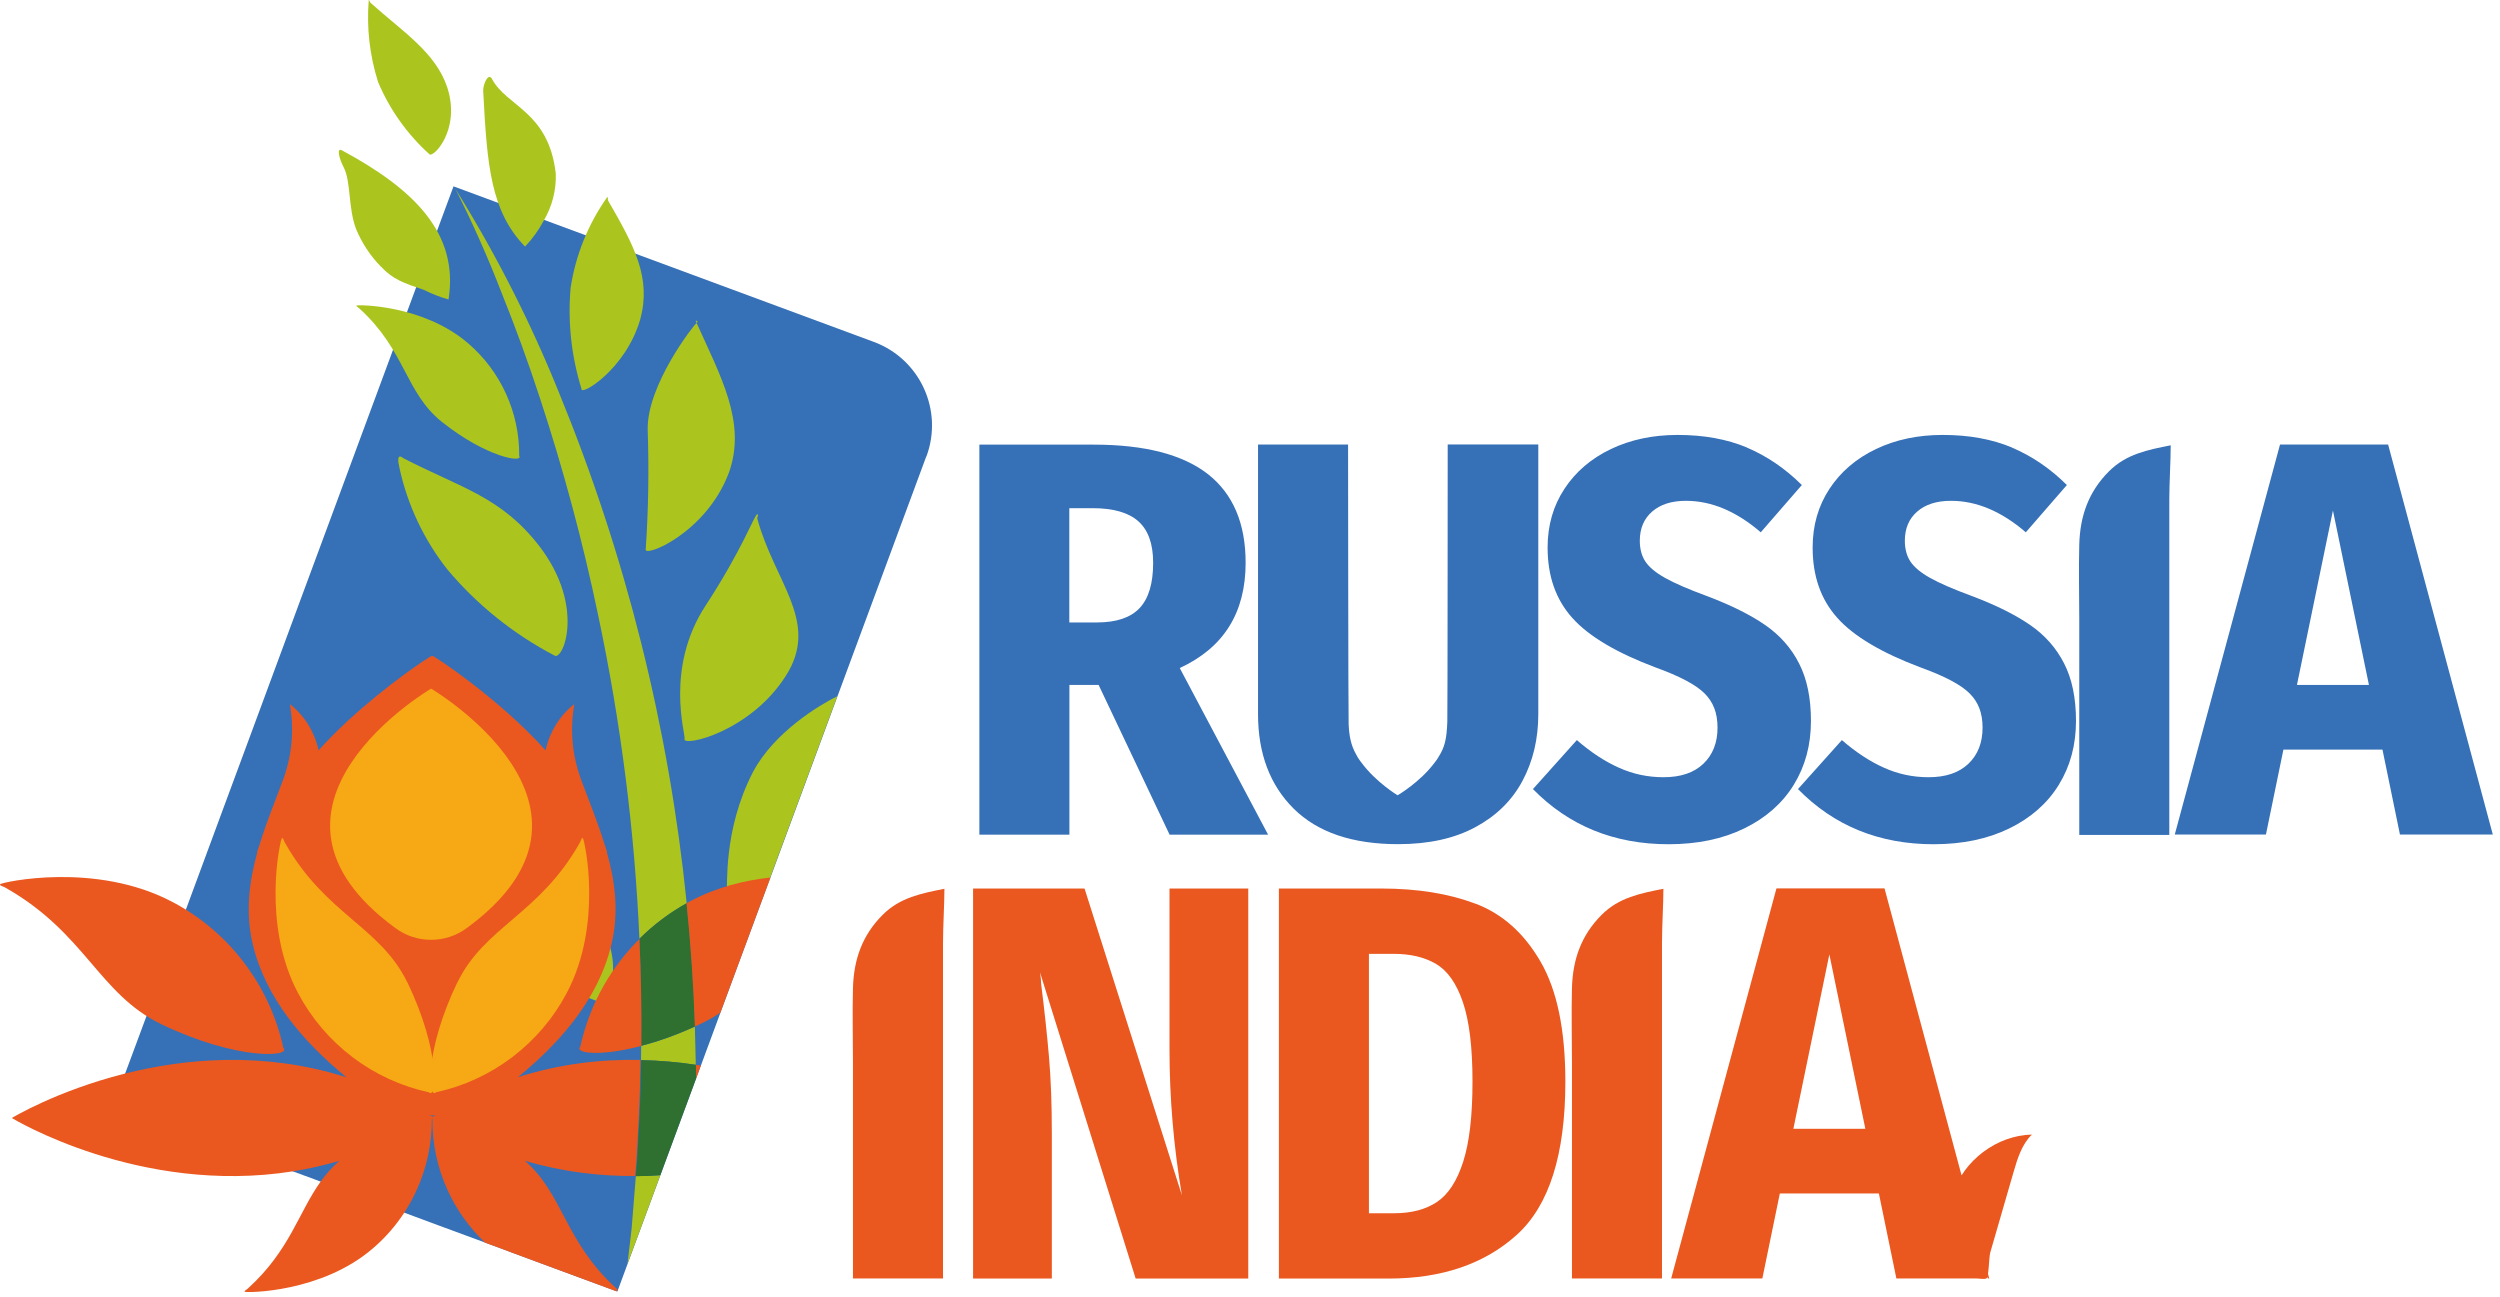 <?xml version="1.0" encoding="UTF-8"?> <svg xmlns="http://www.w3.org/2000/svg" width="266" height="138" viewBox="0 0 266 138" fill="none"><path d="M116.895 72.879H113.785V88.809H104.205V47.309H116.365C121.795 47.309 125.845 48.359 128.525 50.449C131.195 52.549 132.535 55.689 132.535 59.879C132.535 65.189 130.205 68.919 125.525 71.079L134.925 88.809H124.445L116.895 72.879ZM113.775 66.229H116.705C118.785 66.229 120.295 65.719 121.255 64.699C122.215 63.679 122.695 62.079 122.695 59.879C122.695 57.879 122.175 56.419 121.135 55.479C120.095 54.539 118.455 54.069 116.225 54.069H113.775V66.229Z" fill="#3670B7"></path><path d="M185.875 47.627C188.005 48.527 189.955 49.857 191.715 51.607L187.345 56.637C184.745 54.397 182.095 53.287 179.385 53.287C177.865 53.287 176.665 53.667 175.795 54.427C174.915 55.187 174.475 56.227 174.475 57.537C174.475 58.417 174.675 59.157 175.075 59.757C175.475 60.357 176.175 60.937 177.175 61.497C178.175 62.057 179.655 62.697 181.605 63.417C184.155 64.377 186.225 65.407 187.805 66.497C189.385 67.587 190.595 68.957 191.425 70.597C192.265 72.237 192.685 74.267 192.685 76.707C192.685 79.267 192.075 81.527 190.855 83.507C189.635 85.487 187.875 87.027 185.585 88.147C183.285 89.267 180.605 89.827 177.535 89.827C171.745 89.827 166.935 87.867 163.105 83.957L167.775 78.747C169.255 80.027 170.735 81.007 172.235 81.677C173.735 82.357 175.315 82.697 176.995 82.697C178.835 82.697 180.245 82.217 181.245 81.257C182.245 80.297 182.745 79.017 182.745 77.427C182.745 75.837 182.285 74.697 181.365 73.777C180.445 72.857 178.705 71.937 176.155 71.017C172.005 69.457 169.045 67.707 167.295 65.747C165.535 63.787 164.665 61.297 164.665 58.257C164.665 55.897 165.265 53.817 166.465 51.997C167.665 50.177 169.315 48.777 171.405 47.777C173.505 46.777 175.865 46.277 178.505 46.277C181.295 46.277 183.765 46.727 185.905 47.627" fill="#3670B7"></path><path d="M214.075 47.627C216.205 48.527 218.155 49.857 219.915 51.607L215.545 56.637C212.945 54.397 210.295 53.287 207.585 53.287C206.065 53.287 204.865 53.667 203.995 54.427C203.115 55.187 202.675 56.227 202.675 57.537C202.675 58.417 202.875 59.157 203.275 59.757C203.675 60.357 204.375 60.937 205.375 61.497C206.375 62.057 207.855 62.697 209.805 63.417C212.355 64.377 214.425 65.407 216.005 66.497C217.585 67.587 218.795 68.957 219.625 70.597C220.465 72.237 220.885 74.267 220.885 76.707C220.885 79.267 220.275 81.527 219.055 83.507C217.835 85.487 216.075 87.027 213.785 88.147C211.485 89.267 208.805 89.827 205.735 89.827C199.945 89.827 195.135 87.867 191.305 83.957L195.975 78.747C197.455 80.027 198.935 81.007 200.435 81.677C201.935 82.357 203.515 82.697 205.195 82.697C207.035 82.697 208.445 82.217 209.445 81.257C210.445 80.297 210.945 79.017 210.945 77.427C210.945 75.837 210.485 74.697 209.565 73.777C208.645 72.857 206.905 71.937 204.355 71.017C200.205 69.457 197.245 67.707 195.495 65.747C193.735 63.787 192.865 61.297 192.865 58.257C192.865 55.897 193.465 53.817 194.665 51.997C195.865 50.177 197.515 48.777 199.605 47.777C201.705 46.777 204.065 46.277 206.705 46.277C209.495 46.277 211.965 46.727 214.105 47.627" fill="#3670B7"></path><path d="M255.355 88.797L253.495 79.757H242.955L241.095 88.797H231.395L242.595 47.297H254.095L265.235 88.797H255.355ZM244.395 72.877H252.055L248.225 54.317L244.395 72.877Z" fill="#3670B7"></path><path d="M100.486 94.576C100.486 96.186 100.336 98.606 100.336 100.296V136.026H90.756V113.066C90.756 110.426 90.686 107.776 90.756 105.136C90.836 102.086 91.746 99.506 93.916 97.336C95.766 95.486 98.046 95.056 100.486 94.566" fill="#EA581F"></path><path d="M176.986 94.576C176.986 96.186 176.836 98.606 176.836 100.296V136.026H167.256V113.066C167.256 110.426 167.186 107.776 167.256 105.136C167.336 102.086 168.246 99.506 170.416 97.336C172.266 95.486 174.546 95.056 176.986 94.566" fill="#EA581F"></path><path d="M230.964 47.389C230.964 48.999 230.814 51.419 230.814 53.109V88.839H221.234V65.879C221.234 63.239 221.164 60.589 221.234 57.949C221.314 54.899 222.224 52.319 224.394 50.149C226.244 48.299 228.524 47.869 230.964 47.379" fill="#3670B7"></path><path d="M132.815 136.039H120.835L110.655 103.459C110.735 103.939 110.775 104.339 110.775 104.659C111.135 107.539 111.415 110.139 111.615 112.479C111.815 114.819 111.915 117.519 111.915 120.589V136.039H103.535V94.539H115.395L125.755 127.179C124.875 121.989 124.435 116.819 124.435 111.669V94.539H132.815V136.039Z" fill="#EA581F"></path><path d="M156.994 96.149C159.844 97.229 162.154 99.279 163.914 102.319C165.674 105.349 166.554 109.609 166.554 115.079C166.554 122.829 164.834 128.259 161.404 131.369C157.974 134.479 153.414 136.039 147.754 136.039H136.074V94.539H146.974C150.804 94.539 154.154 95.079 157.004 96.159M145.654 101.479V129.089H148.344C150.184 129.089 151.694 128.689 152.894 127.889C154.094 127.089 155.024 125.659 155.684 123.609C156.344 121.549 156.674 118.709 156.674 115.079C156.674 111.449 156.334 108.629 155.654 106.639C154.974 104.639 154.024 103.289 152.804 102.569C151.584 101.849 150.084 101.489 148.284 101.489H145.654V101.479Z" fill="#EA581F"></path><path d="M207.794 127.007C208.934 123.457 212.464 120.807 216.194 120.717C215.114 121.767 214.654 123.287 214.234 124.737C213.414 127.577 212.584 130.427 211.764 133.267C211.624 133.747 211.614 135.797 211.384 136.007C211.224 136.147 210.504 136.027 210.304 136.027H201.774L199.914 126.987H189.374L187.514 136.027H177.814L189.014 94.527H200.514L211.654 136.027H211.514M190.814 120.107H198.474L194.644 101.547L190.814 120.107Z" fill="#EA581F"></path><path d="M154.035 47.299C154.035 47.299 154.025 76.439 153.995 76.819C153.915 78.679 153.735 79.479 153.025 80.599C152.955 80.719 152.885 80.829 152.805 80.929C152.755 80.999 152.705 81.069 152.655 81.129C151.075 83.249 148.705 84.619 148.705 84.619C148.705 84.619 146.405 83.239 144.855 81.139C144.795 81.069 144.745 81.009 144.695 80.929C144.535 80.719 144.395 80.479 144.265 80.219C143.735 79.269 143.555 78.319 143.495 77.069C143.455 76.619 143.435 47.299 143.435 47.299H133.855V75.989C133.855 80.179 135.125 83.539 137.655 86.049C140.195 88.559 143.895 89.819 148.765 89.819C151.995 89.819 154.735 89.219 156.965 88.019C159.195 86.819 160.875 85.179 161.995 83.079C163.115 80.979 163.675 78.619 163.675 75.979V47.289H154.035V47.299Z" fill="#3670B7"></path><path d="M98.554 48.568L87.204 79.228L81.974 93.368L80.564 97.168L79.904 98.958L78.074 103.898L76.654 107.748L74.574 113.378L74.064 114.768L71.744 121.038L70.264 125.048L69.234 127.838L66.774 134.478L65.824 137.048L65.774 137.188L65.694 137.418L64.574 137.008L57.154 134.268L54.324 133.218L53.474 132.898L51.684 132.238L50.744 131.888L49.574 131.458L47.244 130.598L46.644 130.378L43.064 129.048L42.994 129.018L42.224 128.728L40.244 127.998L38.174 127.228L34.154 125.738L33.514 125.498L31.174 124.638L26.984 123.088L12.074 117.568L13.314 114.228L14.184 111.888L15.594 108.088L16.824 104.768L19.274 98.138L19.784 96.768L23.954 85.488L27.924 74.768L32.074 63.538L35.324 54.768L48.254 19.828L92.974 36.378C97.884 38.198 100.394 43.648 98.574 48.558" fill="#3670B7"></path><path d="M64.704 21.347C67.514 26.207 69.325 29.587 68.115 34.007C66.534 39.387 61.734 42.167 61.874 41.387C60.794 37.907 60.395 34.247 60.715 30.617C61.245 27.147 62.575 23.847 64.605 20.977C64.734 20.917 64.624 21.197 64.715 21.347" fill="#ABC51E"></path><path d="M37.955 32.506C38.135 32.416 45.025 32.416 49.794 36.516C51.525 37.996 52.904 39.836 53.844 41.906C54.785 43.976 55.264 46.226 55.245 48.506C55.715 49.286 51.794 48.686 47.025 44.896C43.114 41.776 43.154 37.296 38.264 32.846C38.164 32.726 37.815 32.576 37.955 32.506Z" fill="#ABC51E"></path><path d="M40.535 28.377C39.395 27.217 38.495 25.847 37.875 24.337C37.035 22.107 37.355 19.317 36.565 17.797C36.125 16.957 35.755 15.657 36.385 15.997C44.085 20.147 48.835 24.827 47.725 31.867C46.815 31.607 45.925 31.257 45.085 30.837C42.925 30.107 41.785 29.717 40.535 28.367" fill="#ABC51E"></path><path d="M80.586 55.216C82.416 61.866 86.946 65.896 83.946 71.356C80.196 77.896 72.406 79.576 72.836 78.586C72.956 78.126 70.726 71.106 75.056 64.466C78.946 58.516 80.276 54.806 80.546 54.736C80.816 54.666 80.516 55.016 80.586 55.216Z" fill="#ABC51E"></path><path d="M74.035 34.176C76.635 39.996 79.465 44.896 77.565 50.266C75.135 56.776 68.435 59.396 68.705 58.426C68.995 54.216 69.055 49.996 68.915 45.776C68.775 40.986 73.925 34.426 74.155 34.326C74.385 34.226 73.955 34.006 74.035 34.176Z" fill="#ABC51E"></path><path d="M59.135 18.467C58.374 11.827 53.885 11.347 52.334 8.377C51.925 7.667 51.355 9.097 51.414 9.707C51.825 17.637 52.215 22.467 55.864 26.237C56.645 25.417 57.315 24.487 57.844 23.497C58.745 21.977 59.194 20.237 59.135 18.477" fill="#ABC51E"></path><path d="M42.926 48.758C49.116 51.948 53.356 52.868 57.416 58.148C62.336 64.598 59.876 70.418 58.976 69.738C54.626 67.458 50.756 64.348 47.596 60.588C45.116 57.438 43.376 53.768 42.516 49.848C42.076 48.008 42.796 48.678 42.926 48.758Z" fill="#ABC51E"></path><path d="M46.635 87.748C54.145 90.028 57.505 90.648 62.025 95.768C67.565 101.988 64.455 107.148 63.455 106.488C59.155 104.928 55.275 102.378 52.145 99.038C49.305 95.718 47.195 91.848 45.945 87.668C45.945 87.438 46.445 87.698 46.635 87.748Z" fill="#ABC51E"></path><path d="M39.425 0.298C42.835 3.368 46.355 5.558 47.595 9.318C49.075 13.898 45.985 16.938 45.665 16.388C43.315 14.258 41.455 11.648 40.225 8.718C39.335 5.908 38.995 2.958 39.235 0.018C39.285 -0.072 39.325 0.208 39.425 0.298Z" fill="#ABC51E"></path><path d="M68.035 99.898C67.525 88.358 66.055 76.878 63.665 65.558C62.035 57.728 59.965 50.008 57.465 42.408C56.225 38.608 54.855 34.838 53.355 31.118C51.905 27.358 50.265 23.678 48.445 20.078C52.715 26.938 56.395 34.158 59.425 41.648C66.585 59.078 71.175 77.418 73.065 96.098C71.225 97.128 69.535 98.398 68.035 99.888" fill="#ABC51E"></path><path d="M67.656 125.139C68.536 125.139 69.406 125.099 70.256 125.039L69.226 127.829L66.766 134.469L67.206 130.709L67.656 125.129V125.139Z" fill="#ABC51E"></path><path d="M74.035 113.297C72.185 113.017 70.235 112.837 68.205 112.797C68.205 112.297 68.225 111.787 68.225 111.287C69.905 110.847 71.835 110.187 73.935 109.227C73.975 110.477 74.005 111.727 74.025 112.977C74.025 113.087 74.025 113.197 74.025 113.297" fill="#ABC51E"></path><path d="M89.085 74.078L82.275 92.478L81.595 94.318C79.005 95.288 76.995 95.288 77.305 94.828C77.475 94.418 76.875 88.418 80.115 82.148C82.375 77.868 87.275 74.968 89.085 74.078Z" fill="#ABC51E"></path><path d="M74.036 113.296C74.036 113.786 74.046 114.276 74.056 114.766L74.566 113.376C74.386 113.346 74.216 113.316 74.036 113.296ZM55.046 114.666C57.996 112.256 60.756 109.446 62.696 106.186C63.686 104.536 64.466 102.766 64.956 100.886C65.006 100.716 65.046 100.536 65.086 100.356C65.866 96.986 65.446 93.766 64.556 90.626L64.626 90.726C64.526 90.426 64.426 90.116 64.316 89.816C63.616 87.526 62.696 85.266 61.846 83.006C61.816 82.936 61.796 82.876 61.776 82.806C61.576 82.256 61.416 81.696 61.276 81.126C60.796 79.096 60.736 76.966 61.106 74.916C60.326 75.526 59.656 76.286 59.136 77.126C58.626 77.956 58.256 78.876 58.046 79.836C53.186 74.386 46.076 69.696 45.976 69.766C45.956 69.756 45.586 69.976 44.966 70.386C42.816 71.826 37.676 75.606 33.896 79.836C33.486 77.906 32.396 76.126 30.836 74.916C31.326 77.616 31.066 80.446 30.106 83.006C29.256 85.266 28.336 87.526 27.636 89.816C27.526 90.116 27.426 90.416 27.326 90.726L27.396 90.626C26.516 93.766 26.096 96.986 26.866 100.356C28.206 106.176 32.296 110.886 36.866 114.626C28.076 111.826 19.696 112.616 13.266 114.236C6.006 116.066 1.256 118.956 1.256 118.956C1.256 118.956 14.826 127.216 31.126 124.636C32.766 124.376 34.426 124.006 36.106 123.516C35.316 124.206 34.666 124.946 34.106 125.736C31.756 129.016 30.826 133.046 26.416 137.056C26.306 137.196 25.896 137.366 26.056 137.446C26.266 137.556 34.196 137.556 39.676 132.826C40.966 131.726 42.086 130.446 43.006 129.036C43.506 128.266 43.956 127.466 44.336 126.616C45.416 124.236 45.966 121.656 45.946 119.046C45.956 119.046 45.966 119.036 45.976 119.026C45.986 119.026 45.996 119.036 46.006 119.046C45.986 121.656 46.536 124.246 47.616 126.616C48.576 128.726 49.936 130.626 51.606 132.216L53.396 132.876L54.246 133.196L57.076 134.246L64.486 136.986L65.606 137.406L65.686 137.176C65.626 137.136 65.566 137.086 65.536 137.046C60.076 132.076 59.946 127.076 55.846 123.506C59.906 124.706 63.876 125.156 67.586 125.126L67.606 124.826C67.806 122.846 67.846 120.876 67.976 118.906L68.086 115.916L68.136 112.946C68.136 112.886 68.136 112.836 68.136 112.776C63.996 112.686 59.536 113.186 54.966 114.656M46.326 118.706C46.166 118.726 46.066 118.776 46.026 118.846C45.996 118.776 45.896 118.726 45.726 118.706L45.686 118.686C45.686 118.686 45.786 118.686 45.836 118.686C45.886 118.686 45.936 118.686 45.996 118.686C46.046 118.686 46.096 118.686 46.156 118.686C46.226 118.686 46.296 118.686 46.376 118.676C46.366 118.676 46.346 118.696 46.336 118.706" fill="#EA581F"></path><path d="M74.054 114.767L71.734 121.037L70.254 125.047C69.404 125.107 68.534 125.137 67.654 125.147L67.674 124.847C67.874 122.867 67.914 120.897 68.044 118.927L68.164 115.937L68.214 112.967C68.214 112.907 68.214 112.847 68.214 112.797C70.244 112.837 72.194 113.017 74.044 113.297C74.044 113.787 74.054 114.277 74.064 114.767" fill="#2F6F2F"></path><path d="M17.125 108.958C25.235 112.868 31.085 112.458 30.145 111.488C29.435 108.208 28.005 105.118 25.975 102.438C23.945 99.758 21.355 97.558 18.385 95.989C10.185 91.629 0.265 93.868 0.035 94.069C-0.145 94.228 0.415 94.319 0.595 94.459C9.095 99.278 10.495 105.748 17.135 108.958" fill="#EA581F"></path><path d="M68.235 111.278C68.275 107.478 68.205 103.688 68.035 99.888C69.525 98.408 71.215 97.128 73.065 96.098C73.505 100.448 73.805 104.828 73.955 109.208C71.855 110.168 69.925 110.828 68.245 111.268" fill="#2F6F2F"></path><path d="M68.035 99.898C68.205 103.688 68.275 107.488 68.235 111.288C63.775 112.458 61.095 112.048 61.745 111.368C62.115 109.668 62.675 108.028 63.405 106.468C63.925 105.358 64.535 104.288 65.235 103.268C65.455 102.948 65.675 102.638 65.915 102.328C66.565 101.468 67.275 100.658 68.035 99.908" fill="#EA581F"></path><path d="M81.975 93.367L80.565 97.167L79.905 98.957L78.075 103.897L76.645 107.747C76.065 108.137 75.435 108.507 74.755 108.837C74.475 108.967 74.205 109.097 73.935 109.217C73.785 104.827 73.495 100.457 73.045 96.107C73.195 96.027 73.345 95.937 73.495 95.857C76.265 94.387 79.235 93.667 81.965 93.367" fill="#EA581F"></path><path d="M43.345 104.539C40.455 98.579 34.655 97.319 30.335 89.699C30.215 89.539 30.125 89.039 29.985 89.199C29.815 89.409 27.805 98.309 31.715 105.669C33.125 108.329 35.105 110.659 37.505 112.479C39.905 114.299 42.675 115.579 45.625 116.219C46.495 117.059 46.865 111.819 43.355 104.539" fill="#F7A815"></path><path d="M48.665 104.539C51.555 98.579 57.355 97.319 61.675 89.699C61.795 89.539 61.885 89.039 62.025 89.199C62.195 89.409 64.205 98.309 60.295 105.669C58.885 108.329 56.905 110.659 54.505 112.479C52.105 114.299 49.335 115.579 46.385 116.219C45.515 117.059 45.145 111.819 48.655 104.539" fill="#F7A815"></path><path d="M45.866 73.269C45.866 73.269 24.456 85.859 42.086 98.76C44.336 100.41 47.396 100.41 49.646 98.76C67.276 85.87 45.866 73.269 45.866 73.269Z" fill="#F7A815"></path></svg> 